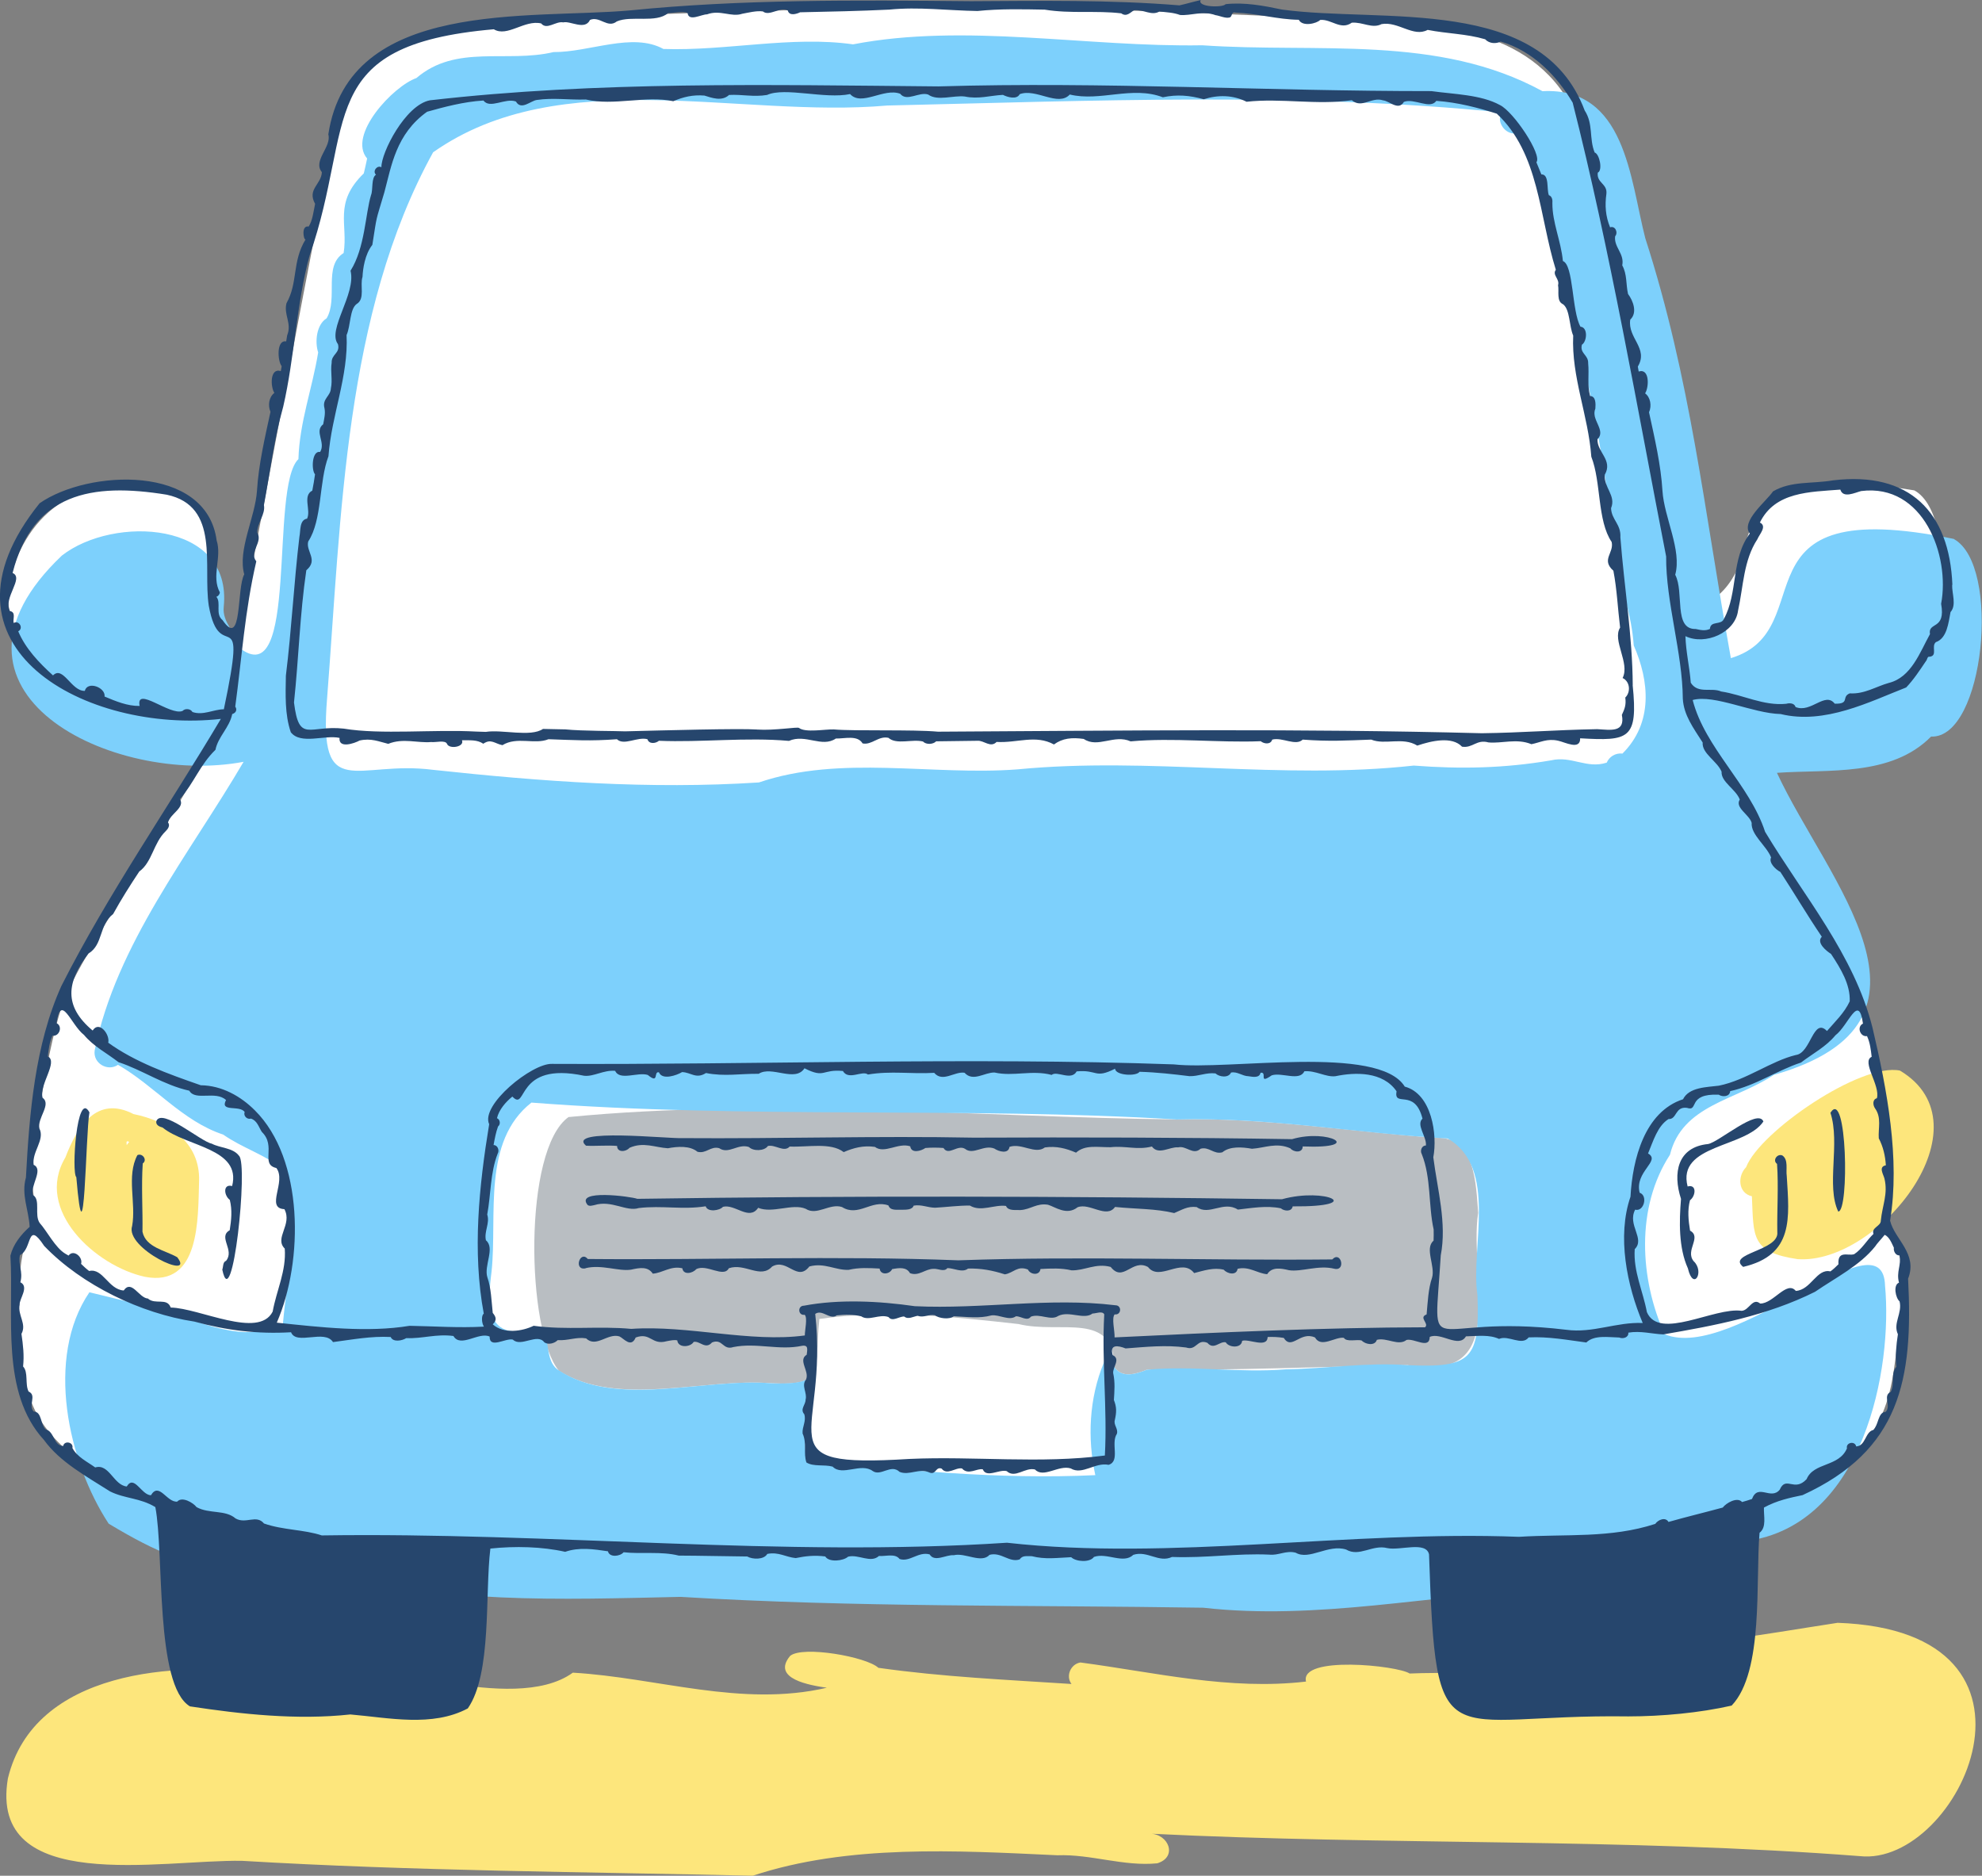 <?xml version="1.0" encoding="UTF-8"?>
<svg id="_繝ｬ繧､繝､繝ｼ_1" data-name="繝ｬ繧､繝､繝ｼ 1" xmlns="http://www.w3.org/2000/svg" width="510" height="482.6" viewBox="0 0 510 482.6">
  <rect x="0" y="0" width="510" height="482.6" fill="#808080" stroke="none"/>
  <defs>
    <style>
      .cls-1 {
        fill: #fff;
      }

      .cls-2 {
        fill: #26466d;
      }

      .cls-3 {
        fill: #b9bec2;
      }

      .cls-4 {
        fill: #7dd0fc;
      }

      .cls-5 {
        fill: #fde67c;
      }
    </style>
  </defs>
  <path class="cls-1" d="m61.64,163.34c-6.72,3.52-7.57-13.44-6.72-21.12.85-7.68-3.09-17.51-24.86-17.08-21.76.43-29.18,22.36-27.76,31.16,3.41,21.12,27.33,27.84,55.49,27.31-6.4,18.45-37.12,61.02-41.82,75.1-4.69,14.08-8.11,41.39-7.68,45.66.43,4.27,1.28,10.24,1.28,10.24,0,0-2.56,1.71-3.84,8.53-1.28,6.83-2.35,26.67,2.77,38.62,5.12,11.95,20.05,19.54,26.88,22.4,29.76,12.48,147,13.23,204.17,14.51,57.18,1.28,129.29.85,156.17-1.71,26.88-2.56,56.87-11.89,67.84-15.79,24-8.53,23.04-24.75,25.18-39.68,2.13-14.93.43-20.69-4.27-26.88,2.13-10.67.53-46.62-9.71-64.54-10.24-17.92-41.71-65.6-41.28-70.72,5.55-2.13,18.99,3.27,27.95,3.41,26.14.43,42.67-17.49,37.55-38.4-5.12-20.91-15.25-18.91-28.16-19.2-9.49-.21-16.69,1.09-20.93,12.27-3.52,9.28-2.33,31.04-18.33,24.96-1.28-20.8-20.73-108.02-22.19-118.73-4.37-32-29.66-36.16-46.08-37.55-16.53-1.4-87.9-4.37-114.35-4.27-26.51.11-112.07,2.04-127.64,4.92-33.39,6.19-33.12,20.25-38.78,46.28-2.84,13.06-20.91,110.3-20.91,110.3Z"/>
  <g>
    <path class="cls-1" d="m447.07,186.32c13.38-.94,29.4,1.03,39.66-9.33,13.72.56,18.1-44.06,5.87-50.82-55.9-9.4-33.28,23.35-57.45,30.66l11.92,29.49Z"/>
    <g>
      <path class="cls-5" d="m462.58,323.96c-12.05-1.78-11.33-5.74-11.79-16.18-3.55-.8-3.78-5.17-1.49-7.48,3.52-9.17,29.58-26.97,39.6-24.85,23.31,13.97-5.49,49.93-26.31,48.51Z"/>
      <path class="cls-5" d="m32.6,294.62c.2-.29.42-.57.64-.84-.88-.42-.66.16-.64.84Zm4.68,33.88c-12.58-2.73-28.56-17.12-20.46-30.7,3.05-7.97,8.07-16.06,17.53-11.17,8.89,1.78,17.19,7.2,16.88,17.22-.31,9.71.32,27.4-13.95,24.65Z"/>
      <path class="cls-3" d="m380.36,312.08c-.57-7.36-.75-19.66-10.69-19.33-21.88-1.53-44.46-5.31-66.91-4.74-51.19-.57-105.23-5.61-156.47-.61-11.78,8.4-10.86,55.22-2.44,65.31,15.2,9.44,37.14,1.82,54.57,3.17,14.17.73,10.99-2.94,12.42-16.54,16.89-2.41,34.18-.59,51.24,1.31,10.73,2.67,24.61-3.55,24.63,11.06,2,3,5.69,1.78,8.42.69,22.27.18,44.71-.76,67.07-1.18,26.79,4.8,15.65-22.59,18.15-39.15Z"/>
      <path class="cls-5" d="m472.81,417.53c-19.87,3.04-39.88,6.92-60.19,6.34-12.11,8.76-33.3,5.97-49.89,6.7-3.15-2.08-28.35-4.68-26.67,2.07-19.75,2.31-38.83-2.37-58.05-4.91-2.51.4-3.84,3.48-2.3,5.53-16.58-1.08-33.22-1.82-49.69-4.16-3.03-2.85-19.49-5.75-22.7-3.07-4.96,5.94,5.25,7.59,9.43,8.2-22.04,5.1-43.61-2.62-65.35-3.88-7.82,5.68-21.29,4.41-31.98,2.68-3.41-1.8-7.55-2.12-10.16-5.4-1.33-1.42-3.76-1.22-5.03.12-8.69,1.76-21.02.55-31.3,3.02-23.65-3.57-60.17-1.02-66.9,26.79-5.06,30.14,39.6,20.83,60.26,21.2,44.03,2.63,89.19,2.86,131.41,3.83,24.55-8.12,52.26-6.48,78.39-5.26,8.63-.32,17.05,2.92,25.68,2.07,5.36-1.62,2.93-7.62-1.93-7.63,60.81,3.02,122.02,1.1,182.71,5.78,25.53,2.85,54.3-57.97-5.76-60.03Z"/>
      <path class="cls-4" d="m502.83,138.67c-58.57-12.05-33.28,23.35-57.45,30.66-6.87-38.03-10.31-71.74-22.03-108.07-3.93-15.3-5.09-38.92-26.45-37.8-26.86-14.68-57.9-9.75-87.53-11.81-29.65.52-61.1-5.79-89.87-.24-15.81-2.25-32.62,1.74-48.79,1.19-7.97-4.38-19,.86-28.28.8-12.1,2.86-25.06-2.1-35.28,6.68-5.94,2.06-17.81,14.69-12.68,20.7-.26,1.28-.55,2.55-.86,3.83-7.86,7.63-3.99,13.11-5.19,20.49-5.31,3.35-1.35,11.66-4.37,16.79-2.62,1.6-3.08,6.07-2.18,8.78-1.5,9.27-4.79,17.87-5.08,27.45-7.52,7.21.25,60.84-15.3,48.46-.7-3.76-4.36-6.41-3.92-10.43,2.28-22.21-28.39-23.58-41.65-13.21-36.74,34.91,13,59.44,46.76,53.06-13.95,23.81-32.71,46.79-38.32,74.28-.47,3.32,3.39,5.49,6,3.68,9.4,5.38,16.58,14.5,27.07,17.95,4.89,3.43,10.77,5.17,15.41,8.89,4.47,12.22,1.14,26.8-.04,39.73-9.43,5.43-22.24-.43-31.49-4.14-6.43-.73-12.29-2.53-18.3-3.91-11.45,16.81-5.51,43.59,4.95,59.53,26.53,15.98,26.58,8.34,55.13,11.93,29.99,8.88,61.07,7.58,92.04,6.91,44.97,2.73,89.46,2.08,134.48,2.79,29.35,3.33,58.55-3.33,87.85-4.67,17.32-1.38,36.9-3.07,51.76-12.46,30.49-4.03,37.83-44.64,35.83-65.74-.5-19.03-38.78,19.84-56.71,12.52-6.42-14.21-7.47-32.6,1.37-46.19,3.14-12.79,16.92-14.01,26.71-20.54,48.07-13.71,13.7-49.95.82-77.72,13.38-.94,29.4,1.03,39.66-9.33,13.72.56,18.1-44.06,5.87-50.82Zm-122.66,194.6c.6,16.26-1.43,18.73-17.96,17.96-10.46-.77-20.84.9-31.28,1.07-11.98.99-23.94-1.01-35.79.1-2.74,1.09-6.43,2.32-8.42-.69-1.88-3.5-.74-6.65-2.74-.99-3.72,9.05-4.22,19.3-2.14,28.81-24.91,1.17-49.6-1.29-74.31-3.88-1.07-6.91.45-14.06.71-21.05-1.63,1.08-4.55,1.5-9.82,1.29-17.49-1.43-39.82,6.53-54.85-3.46-4.44-3.11-.64-11.95-7.13-10.23-11.41,2.37-11.05-6.44-9.95-15.1,1.5-14.38-2.5-33.41,10.25-43.42,55.21,4.26,111.42,1.02,166.02,4.34,23.42-.65,46.93,3.65,69.76,4.9,13.05,7.61,5.8,27.91,7.65,40.35Zm37.3-139.39c-1.87-.21-3.43.89-4.03,2.33-5.14,1.68-9.08-1.82-14.31-.59-11.98,2.05-23.3,2.28-35.35,1.35-34.32,3.77-67.69-2.33-102.03.98-21.91,1.66-45.42-3.8-66.46,3.36-28.16,1.82-55.78-.22-83.82-3.24-19.68-2.56-29.53,8.74-27.31-18.33,3.66-46.73,4.43-99.13,27.29-140.56,32.87-23.12,78.87-8.67,116.83-12.03,52.6-1.21,105.8-3.49,158.1,1.77-1.64,2.77,1.64,6.58,4.64,5.09.93,1.38,1.67,3.6,2.52,5.32,9.76,33.97,18.58,68.6,22.05,103.92,1.46,7.7,4.23,14.61,4.8,22.82,4,9.13,5.07,19.85-2.91,27.82Z"/>
      <g>
        <g>
          <path class="cls-2" d="m150.78,294.77c2.65.14,5.35-.16,8.01.06,0,1.77,2.33,1.54,3.18.49,3.58-1.61,6.57-.09,9.88.11,2.48-.47,5.7-.71,7.61.9,2.24.59,3.39-1.53,5.6-.92,2.44,1.66,4.82-1.26,7.66-.3,1.08,1.12,3.98,1.07,4.88-.27,1.93-.42,4.14,1.74,5.6.15,4.71.2,10.57-1.13,13.9,1.43,2.57-1.11,5.09-1.77,8.03-1.34,2.46,1.87,5.99-1.19,9.09-.15.27,1.93,2.79,1.21,3.9.43,1.54-.13,3.1-.12,4.65,0,1.33,2.12,3.58-.96,5.54.21,2.13,1.71,4.76-1.14,7.54-.07,1.13.78,3.64,1.5,3.91-.43,3.12-1.07,6.6,2.03,9.1.15,2.94-.42,5.46.24,8.02,1.34,2.32-2.08,5.41-1.38,8.88-1.4,3.89-.42,6.84.79,10.64-.18,1.71,2.3,4.63,0,6.75.22,2.09-.53,3.84,2.13,5.78.35,2.2-.6,3.37,1.52,5.6.92,1.93-1.61,5.12-1.36,7.62-.91,3.31-.21,6.29-1.71,9.88-.11.84,1.04,3.17,1.27,3.18-.49,16.21.65,6.58-4.64-2.75-1.87-27.29-.45-54.93-.5-81.94-.39-25.01-.49-49.81.31-74.95.12-3.36.2-29.97-2.64-24.79,1.94Z"/>
          <path class="cls-2" d="m150.68,326.28c4.11-1.02,8.55.89,11.7.38,2.24-.5,4.34-.87,5.59,1.03,2.54-.17,4.64-2.1,7.61-1.38.25,1.81,2.67,1.3,3.55.24,2.67-1.46,7.07,2.33,8.41-.25,4.19-1.43,8.15,2.86,11.14-.44,3.9-2.23,6.43,4.06,9.58-.02,3.91-1.05,6.74,1.02,10.11.87,2.63-.63,5.24-.47,7.97-.33.21,1.78,2.61,1.5,3.22.14,1.8-.32,3.67-.6,4.59,1.04,2.28.88,3.94-1.12,6.07-1.11,1.15-.1,2.72.9,3.56-.19,1.68,0,3.86,1.29,5.31.12,3.35-.09,6.25.46,9.48,1.49,2.22-.37,3.23-2.32,5.93-1.24.62,1.35,3.01,1.63,3.23-.14,2.72-.14,5.33-.28,7.97.34,3.36.13,6.22-1.93,10.1-.87,3.24,4.11,5.52-2.22,9.6.02,2.99,3.85,8.66-2.58,11.87,1.56,2.4-.6,5.02-1.53,7.63-.86.88,1.06,3.29,1.58,3.55-.24,2.94-.71,5.09,1.19,7.61,1.39,1.2-1.91,3.42-1.55,5.6-1.03,3.18.51,7.59-1.41,11.7-.37,3.06.68,1.67-4.77-.55-2.4-32.01.33-64.42-.91-96.2.23-31.65-1.24-63.63-.05-95.35-.34-2.06-2.38-3.75,3.1-.54,2.39Z"/>
          <path class="cls-2" d="m41.84,290.1c6.07,4.95,20.34,5.3,17.89,15.05-2.41-.63-2.12,2.44-.6,3.56.66,2.61.4,5.16-.02,7.81-3.11,1.74,1.34,5.05-.93,7.86-.89.33-.7,1.51-.98,2.27,2.58,12.42,6.73-27.18,4.3-29.29-1.55-2.09-4.81-1.95-7.02-3.12-2.78-.5-12.86-9.31-14.25-5.8-.22,1.01.81,1.45,1.62,1.66Z"/>
          <path class="cls-2" d="m19.64,302.87c2.13,25.28,2.38-11.09,3.37-16.68-3.25-6.01-4.66,15.65-3.37,16.68Z"/>
          <path class="cls-2" d="m34,315.42c-1.93,5.79,16.37,14.25,11.61,8.05-3.09-1.8-8.11-2.49-8.95-6.57.1-5.57-.32-11.68.07-17.56,1.28-.9-.09-2.76-1.38-2.14-2.87,5.38-.28,12.38-1.35,18.22Z"/>
          <path class="cls-2" d="m329.97,308.55c-55.36-.81-110.59-.94-165.97-.11-1.64-.61-16.16-2.54-12.79,1.59.53.38,1.19.12,1.75.02,4.38-1.37,8.21,1.78,11.42.76,5.93-.71,11.27.49,17.2-.45.51,1.59,3.59,1.13,4.46.13,3.13-.77,6.72,3.69,9.05.26,3.66,1.52,8.85-1.2,12.22.25,2.88,1.88,6.18-1.49,9.35-.45,4.24,2.65,7.58-2,11.95-.41.46,1.45,2.31,1.05,3.54,1.11.99-.02,2.58.05,2.95-1.06,1.98-.35,3.58.51,5.52.54,3.02-.17,5.9-.57,8.95-.56,2.81,1.73,6.29-.31,9.29.1.55,1.36,2.53.98,3.73,1.06,2.62-.16,4.19-1.85,7.07-1.37,1.85.54,4.8,2.88,7.62.65,3.11-1.23,7.43,3.02,9.64-.08,5.57.56,10.38.41,15.22,1.57,1.94-.78,3.4-1.84,5.78-1.54,3.22,2.32,6.91-1.72,10.6.65,3.44-.38,7.38-1.11,11.06-.33.87.75,2.79.94,3.05-.5,19.17.16,8.5-4.92-2.67-1.86Z"/>
          <path class="cls-2" d="m453.75,288.54c-1.39-3.51-11.47,5.31-14.23,5.8-7.91.79-9.13,7.48-6.97,14.12-.48,5.77-.63,12.57,1.77,17.86,1.41,6.01,4.39.86,1.47-1.85-2.24-2.8,2.18-6.14-.91-7.85-.43-2.66-.7-5.21-.02-7.81,1.51-1.12,1.79-4.21-.61-3.55-2.81-10.89,14.95-9.88,19.5-16.72Z"/>
          <path class="cls-2" d="m471,286.3c2.56,7.92-1.14,18.82,2.01,25.41,2.87.02,2.25-32.17-2.01-25.41Z"/>
          <path class="cls-2" d="m459.76,302.58c-.26-1.7.47-4.15-1.1-5.28-1.3-.62-2.67,1.25-1.4,2.15.41,5.87-.03,12.02.07,17.56.54,4.8-13.16,5.49-8.78,8.94,13.08-3.07,11.87-12.58,11.21-23.37Z"/>
          <path class="cls-2" d="m502.38,150.46c-.76-18.69-10.98-29.24-30.67-26.88-5.53.95-10.78.1-15.49,2.85-1.74,2.59-8.35,7.71-5.97,10.85-4.88,6.49-2.97,15.26-6.68,21.99-.72,1.65-3.44.35-3.58,2.54-1.19.57-2.44.3-3.65.02-5.8.15-2.91-9.49-5.28-13.95,1.75-6.34-2.83-14.65-3.28-21.56-.4-6.71-2.01-13.58-3.46-20.24.75-1.69.36-3.87-1.01-4.88,1.01-1.5,1.23-6.53-1.65-5.61-.07-.44-.15-.87-.22-1.28,2.82-4.72-2.68-7.31-1.95-12.08,1.91-1.76.74-4.86-.57-6.59-.57-2.5-.21-5.05-1.49-7.37.61-3.03-2.2-4.68-1.83-7.48.83-.93.04-2.79-1.3-2.3-1.19-2.9-1.36-5.67-.95-8.62.29-2.65-2.55-2.76-2.22-5.45,1.34-.58.43-4.85-.8-5.18-1.48-3.65-.29-7.32-2.56-10.8-11.17-29.83-51.95-22.44-77.89-25.98-4.75-1-9.65-1.92-14.51-1.39-.66.93-7.38.81-6.42-1.05-2.17.49-3.21.85-5.46,1.36-17.8-1.46-35.86-1.17-53.62-1.07-30.28-.3-59.38-.48-87.69,2.36-26.02,2.34-72.4-3.09-77.7,31.91.92,3.19-4.08,6.78-1.66,9.71-.13,3.17-3.85,4.38-1.74,8.15-.4,1.93-.68,4.43-1.67,5.85-1.95-.4-1.32,3.46-.79,3.32-3.51,5.76-1.9,11.1-4.9,16.39-.78,2.98,1.44,5.16.17,8.29-.07.52-.16,1.02-.25,1.55-2.59-.47-2.2,5.15-1.16,6.36-.05.41-.14.84-.22,1.28-2.88-.92-2.66,4.11-1.66,5.61-1.38,1.04-1.73,3.17-1,4.87-1.44,6.63-3.06,13.56-3.47,20.25-.44,6.89-5.04,15.26-3.28,21.56-2,3.6-.44,19.34-5.58,11.78-1.98-1.57-.27-4.48-1.6-6.01.45-.1.85-.63.91-1.11-2.28-4.22.58-8.98-.83-13.37-2.63-19.73-33.08-18.27-45.56-9.58-30.01,37.22,12.46,59.35,46.64,55.48-13.61,22.92-28.94,44.87-41.02,68.68-6.87,15.19-8.26,33.05-9.14,49.33-1.25,4.41.72,8.33.96,12.67-2.3,2.06-4.26,4.55-4.95,7.43.91,15.59-2.61,35.17,8.65,47.43,4.12,5.69,10.85,9.3,16.99,13.22,3.81,1.89,7.72,1.64,11.65,4.03,2.3,11.79-.16,45.81,8.9,51.27,13.11,2,27.57,3.58,41.27,2.08,9.89.84,21.06,3.33,30.23-1.55,6.24-8.97,4.38-29.53,5.81-41.13,6.32-.67,13.33-.51,19.25.84,3.53-1.24,7.29-.7,11-.14.4,1.68,3.16,1.32,4.03.25,4.64.51,9.64-.29,14.2.86,5.65.02,11.55.17,17.61.23,1.35.78,4.32.87,5.16-.66,2.91-.59,4.73.82,7.31,1.07,2.55-.52,4.88-.78,7.61-.42.95,1.59,4.68,1.16,5.87.06,2.65-.7,5.82,1.76,7.94-.18,1.78.13,4.16-.73,5.31.77,2.62.88,4.81-1.98,7.74-1.18,1.28,2.12,4.25.02,6.21.21,2.93-.73,7.1,2.21,9.21-.1,3.01-.79,5.05,2.08,7.74,1.18.75-1.11,1.85-.79,3.12-.83,3.47.89,6.45.42,10.14.26,1.21,1.18,4.81,1.44,5.86-.07,3.36-1.18,7.59,1.92,10.13-.54,3.67-1.16,6.53,2.15,9.96.55,8.76.33,16.6-.98,25.03-.6,2.35.27,4.29-1.14,6.78-.5,3.52,2.06,8.35-2.27,12.99-.81,3.39,2.02,6.73-1.35,10.59-.37,3.32.7,9.95-1.85,10.74,1.6,1.84,53.97,3.33,41,51.27,41.7,8.69,0,18.44-.92,26.6-2.78,8.33-8.73,6.11-32.18,7.18-44.46,1.87-1.43,1.03-4.33,1.13-6.49,3.32-1.82,6.67-2.52,9.94-3.2,25.1-11.52,28.51-29.71,27.15-55.69,2.54-6.48-3.48-10.11-4.63-14.92,2.61-15.93-.79-33.74-4.51-49.58-4.71-18.84-17.76-34.02-27.66-50.48-3.96-12.16-15.46-21.53-18.63-33.9,5.59-1.52,15.47,3.45,22.64,3.61,11.36,2.78,22.94-3.19,32.3-6.84,1.93-2.02,3.48-4.4,5.06-6.74.4-.41.34-1.32.98-1.16,2.15-.28.32-2.7,1.6-3.76,2.87-1,3.23-4.94,3.77-7.73,1.6-1.8.34-4.77.42-6.99ZM57.59,182.48c-2.74.05-5.3,1.65-8.06.71-.49-.86-1.88-1.01-2.55-.28-3.2,1.34-12.1-6.55-11.05-1.28-3.15.05-6.15-1.22-9.02-2.42.29-2.35-4.4-4.11-5.09-1.46-3.47.12-5.58-6.59-8.18-3.98-3.57-3.23-7.05-6.86-8.95-11.34,1.48-.78.18-2.97-1.17-2.14-.28-1.07.69-2.75-.98-3.09-1.78-3.42,3.73-8.49.7-9.78,5.19-20.53,20.31-23.3,39.67-20.14,13.83,2.95,9.27,18.33,10.81,28.55,2.91,16.2,10.12-2.95,3.88,26.66Zm-48.93,117.23c-.51-3.35,2.96-6.44,1.48-9.36-.63-2.65,3.18-6.22.82-7.9-.95-3.34,4.1-9.31,1.34-10.65.22-1.85.41-3.61,1.2-5.34,1.79.28,2.71-2.43,1.04-3.22,1.14-7.91,3.68.41,7.07,3.03,2.5,2.99,5.84,4.64,8.88,7.01,6.05,1.96,11.6,5.88,18.22,7.34,1.55,2.73,6.76-.1,9.45,2.4-1.69,3.23,3.58,1.21,4.79,3.09-.38.99.64,1.99,1.63,1.69,1.61.53,1.96,2.14,2.8,3.43,3.8,3.68-.49,8.35,3.73,9.28,2.66,3.49-2.91,10.34,2.07,10.59,2.12,3.98-2.68,7.42.09,10.14.43,5.74-2.11,10.7-3.11,16.22-3.6,7.11-18.83-.92-26.23-1.05-.96-2.65-3.95-.62-5.88-2.32-2.32-.15-4.18-5-6.22-2.07-3.93-.24-5.36-5.86-8.89-5.01-.72-.54-1.38-1.15-2.08-1.84.56-1.69-1.94-3.87-3.22-2.13-.27-.17-.55-.31-.83-.48-2.61-1.55-4.76-5.89-6.6-7.91-1.44-2.09.3-5.93-1.7-7.17-.87-2.35,2.8-6.57.16-7.78Zm478.67,21.3c-.16.89.44,2.03,1.43,1.99.55,2.48-.87,4.16-.12,7.01-1.57.58-.87,3.97.15,4.81.75,3.07-1.76,5.62-.43,8.46-.44,2.91-.69,5.46-.4,8.39-1.51,1.56-.37,4.51-1.44,6.43-2.19,1.01.22,3.57-1.32,5.16-2.01.03-1.8,3.42-3.15,4.64-2.13.46-1.96,4.14-4.43,4.24-.3-1.51-2.72-1.01-2.37.5-2.06,4.85-8.56,3.54-10.38,7.92-3.19,3.44-5.29-.99-6.92,2.72-2.31,2.78-5.58-1.72-7.14,2.39-.98.34-1.66.52-2.55.78-1.21-1.42-4.12.26-4.97,1.42-4.93,1.34-9.18,2.35-13.96,3.7-.78-1.36-2.71-.55-3.4.5-11.5,3.75-22.98,2.57-35.09,3.33-43.28-1.68-89.83,6.23-131.73,1.52-57.68,3.81-117.42-2.77-176.31-1.88-4.56-1.53-10-1.35-14.87-3.07-1.98-2.39-4.65.23-7.32-1.3-2.64-2.3-6.79-1.11-10.03-2.91-.86-1.14-3.75-2.83-4.97-1.42-2.69.28-4.67-5.16-6.78-1.63-2.51-.1-4.29-5.42-6.22-2.26-3.4-.36-4.52-5.97-8.11-4.9-2.07-1.49-4.64-2.67-5.87-5,.35-1.51-2.08-2.02-2.38-.51-2.46-.08-2.3-3.78-4.42-4.24-1.49-1.19-.98-4.6-3.15-4.63-1.55-1.6.91-4.15-1.33-5.16-.96-1.89,0-4.95-1.41-6.44.31-2.92,0-5.46-.42-8.39,1.42-2.58-1.04-4.8-.46-7.53-.11-1.5,2.52-4.59.18-5.74.77-2.87-.66-4.46-.1-7,3.25-1.48,1.69-9.2,6.23-2.35,9.73,10.14,24.97,17.4,38.62,19.46,8.51,2.32,16.28,3.24,24.9,2.75,1.35,3.44,8.63-.85,10.8,2.53,4.89-.63,9.76-1.58,14.84-1.31.61,1.42,2.95.96,4,.29,4.25.17,7.68-1.14,12.14-.55,1.83,3.15,6.57-1.16,9.32.15-.05,3.26,4.13.3,5.98.78,2.06,2.05,6.31-1.77,8.1.71,1.02.7,2.63.26,3.43-.57,2.7.16,4.82-.88,7.31-.46,2.58,2.52,5.54-1.42,8.56-.51,1.12.49,3,3.09,4.2.29,3.88-1.42,4.09,2.05,7.98.95,1.04-.2,2.07-.41,2.73-.2.18,1.98,3.39,1.79,4.21.38,1.58-.34,3.04,2.08,4.72.14,2.75-1.1,2.74,2.09,5.48,1.19,5.94-1.2,11.78.93,17.65-.32,1.77-.29,1.37,1,1.24,2.29-2.34,1.42.76,4.19-.17,6.36-1.31,1.63.36,3.44-.12,5.19.03,1.32-1.52,2.45-.34,3.75.56,1.83-.59,3.27-.43,4.97,1.15,2.51.17,5.03.98,7.45,1.86,1.15,4.56.46,6.75,1.07,2.46,2.56,7.29-1.1,10.31,1.13,2.11,1.46,4.69-1.91,6.91.22,2.53,1.03,5.01-1.08,7.76.19,1.63.61,1.52-1.61,3.07-1.03,1.38,1.85,3.57-.37,5.24-.04,1.61,1.85,3.91-.13,5.35.23.93,2.31,4.26-.09,6.16.46,2.14,2,4.72-1.08,7.27-.42,2.18,2.32,6.07-1.24,9.19-.28,2.99,1.81,6.28-1.65,9.74-.92,3.07-.91.51-5.56,2.13-7.96.43-1.3-.89-2.27-.52-3.56.44-1.98.51-3.3-.24-5.16.14-2.39.34-4.49-.18-6.89-.19-1.55,2.01-3.61-.12-4.66-.87-2.83,1.34-2.51,3.31-1.72,5.26-.39,10.29-.95,15.57-.24,2.7.91,2.76-2.31,5.48-1.2,1.67,1.94,3.11-.46,4.72-.14.83,1.41,4.04,1.61,4.22-.38,1.73-.59,6.44,2,6.57-.98,1.38-.06,2.77,0,4.13.23,2.09,3.28,4.21-1.83,8.05-.11,1.57,2.8,5.19-.24,7.42.09.72,1.19,3.39.31,4.6.7.92.99,3.39,1.49,3.89-.18,2.53-.68,5.56,1.69,7.63.03,2.01-.5,5.9,2.51,5.98-.78,2.85-1.33,7.46,3.01,9.32-.15,3.04-.07,5.99-.5,8.51.66,2.48-1.07,5.86,1.91,7.63-.39,5.07-.25,9.95.67,14.83,1.31,2.03-1.98,5.62-1.34,8.47-1.28.99.43,2.47-.02,2.34-1.25,3.16-.53,5.94.31,8.99.45,13.21-2.26,26.68-4.79,39.05-10.96,5.28-3.62,11.56-6.76,15.48-11.68.38-.65,1.49-1.79,2.45-2.98,1.22.56,1.81,2.17,2.36,3.32Zm-361.96-8.52c.95-5.11.76-10.77,2.69-15.68.5-.85,0-2.22-1.06-2.2.3-1.62.58-3.21,1.15-4.78.71-.56.56-1.79-.27-2.14.5-2.15,2.22-4.16,3.96-5.56,3.92,4.08.56-9.15,18.44-5.36,2.48.3,5.05-1.53,8.01-1.26,1.18,2.63,5.85.23,8.4,1.06,3,2.48,1.38-1.02,2.87-.68.83,2.08,4.55.79,5.95-.06,2.33.07,3.58,1.87,6.15.24,4.8.95,8.81.14,13.56.2,3.32-2.18,9.36,2.3,11.79-1.42,5.31,2.7,4.45.17,9.88.7,1.44,2.52,5.04-.26,6.44.91,5.92-1.01,11.23-.08,17.05-.44,2.19,2.57,5.28-.44,7.81-.02,2.2,2.44,5.18-.14,7.73-.06,4.82,1.1,9.61-.73,14.69.62,1.32-1.18,5.06,1.62,6.43-.91,5.43-.51,4.59,1.99,9.89-.69.06,1.75,5.52,2.03,6.29.79,4.47.13,8.7.62,12.85,1.13,2.32.06,4.31-.99,6.69-.71,1.03.96,3.39,1.22,4-.22,1.64-.33,2.86.91,4.52.95,1,.14,2.8.55,3.08-.9,1.9-.29-.71,3.16,2.87.67,2.59-.85,7.18,1.61,8.4-1.05,2.92-.25,5.54,1.57,8,1.27,5.11-1.07,12.19-1.24,15.72,3.87-.76,4.33,4.66-.94,6.68,7.05-1.72,1.57,1.12,4.65.88,6.91-1.08-.02-1.56,1.35-1.07,2.2,2.45,6.11,1.68,13.19,3.06,19.4.02.98.02,1.93-.02,2.89-2.38,1.97.51,6.56-.39,9.53-.98,2.83-1.11,6.31-1.4,9.44-2.17.82.75,2.31-.4,3.31-25.69.05-53.25,1.31-79.89,2.6.07-1.67-.82-5,.02-5.92,1.74.25,1.92-2.35.18-2.35-17.03-2.07-34.35,1.07-51.61.24-9.2-1.33-19.5-1.84-28.51-.13-1.73-.01-1.56,2.62.18,2.34.78.8.04,3.82.03,5.32-14.06,1.9-30.02-2.69-44.67-1.69-8.32-.79-16.74.36-25.11-.8-2.85,1.4-7.66,2.2-10.52-.37,1.17-1.13.8-1.97,0-2.94-.33-3.04-.41-6.42-1.38-9.16-.96-2.96,2.06-7.53-.38-9.53-.51-2.25,1.08-4.43.34-6.61Zm158.94,61.99c-16.64,2.17-33.58.13-50.31.88-38.14,2.38-20.69-5.5-24.23-37.31,1.82-1.31,3.78,1.67,5.55.37,2.21-.23,4.19-.25,6.29.25,1.89,1.32,4.69-.69,7.02.19,1.01,1.31,2.7-.18,4.04-.14,1,.86,2.39-.02,3.43-.18,1.64.56,2.78-.45,4.45-.15,1.07.84,3.78,1.16,4.87.27,3.39.12,6.46.64,9.7-.23,2.04-.27,4.55,1.5,6.31.22,1.28-.02,2.89,1.39,3.84.1,2.31-.87,5.14,1.14,7.02-.18,2.85-1.4,6.62,1.08,8.83-.62.92,0,2.52-.75,3.02.21-.68,12.1.82,24.16.16,36.32Zm195.07-111.13c-1.67.79-.74,3.5,1.03,3.22.8,1.73.98,3.49,1.2,5.33-2.72,1.2,2.28,7.4,1.34,10.66-1.18.31-1.05,1.79-.47,2.61,1.73,2.4.77,5.18.96,7.7,1.12,2.17,1.65,4.4,1.82,6.94-1.98.38-.64,2.29-.36,3.43.94,3.95-.53,6.77-.94,10.82.02,1.44-2.51,1.77-1.88,3.4-1.79,1.71-2.97,3.92-4.97,5.22-1.57.53-4.29-1.11-4.05,2.6-.69.68-1.35,1.32-2.07,1.83-3.53-.82-4.97,4.77-8.9,5.02-2.32-2.79-5.78,3.31-9.17,3.25-1.97-1.63-2.85,1.79-4.77,1.87-7.01-1-21.22,7.73-24.38.34-1.03-5.51-3.52-10.49-3.13-16.21,2.75-2.7-1.97-6.2.11-10.15,2.26.6,3.34-3.63,1.16-4.36-1.37-5.45,5.54-8.18,2.16-10.1,1.31-3.13,2.42-7.07,5.27-8.86,2.2.12,1.62-3.28,4.73-2.88,3.18,1.06-.09-3.72,8.18-3.39.98.66,2.85.55,2.95-.91,6.62-1.45,12.17-5.38,18.22-7.35,3.05-2.34,6.38-4.02,8.87-7.02,3.37-2.56,5.95-10.99,7.08-3.02Zm-41.26-72.27c-.21,2.8,3.79,4.79,4.87,7.47-.18,2.63,3.69,4.51,4.68,7.16-1.33,2.11,2.49,3.88,3.06,6-.23,3.07,3.82,5.88,5,8.9-.69,1.38,1.26,3.17,2.39,3.73,3.7,5.65,6.8,10.97,10.66,16.67-1.48,1.51,1.14,3.64,2.37,4.42,2.54,3.84,4.99,7.89,4.81,12.2-1.38,2.98-3.75,5.2-5.85,7.63-3.58-3.64-4.12,5.72-8.03,6.18-6.36,1.53-12.8,6.49-19.8,7.89-3.07.4-7.65.35-9.21,3.49-9.9,3.23-13,15.48-13.52,25.07-3.51,10.19-.93,22.85,3.15,32.5-6.74-.31-12.86,2.68-19.67,1.74-37.03-4.45-34.05,10.14-32.3-19.15,1.6-8.3-.87-16.94-1.92-25.22,1.1-5.77-.36-16.32-7.34-18.19-6.73-10.92-45.39-4.12-59.43-5.72-53.1-1.89-107.66.13-160-.13-5.14-.2-18.47,10.57-16.17,15.52-2.61,15.87-4.36,32.81-1.39,48.74-.68.48-.55,2.46.04,3.34-6.48.36-12.7-.1-19.13-.21-10.84,1.79-22.97.36-34.17-.81,6.92-15.87,6.98-42.09-5.63-54.61-3.59-3.61-8.49-6.41-13.93-6.47-8.37-2.91-16.96-5.99-23.81-10.95.5-2.08-2.34-5.81-4.01-3.13-7.54-6.3-6.7-12.5-1.06-19.82,3.8-2.32,2.61-7.26,6.33-10.16,2.06-3.74,4.26-7.22,6.72-10.93,3.34-2.42,3.63-7.33,6.79-10.37.6-.58,1.23-1.5.61-2.25.45-2.14,4.49-3.86,3.06-6,3.66-4.25,5.16-8.81,9.15-12.7.67-3.38,3.62-5.72,4.31-9.19,1.14-.34,1.25-1.3.78-1.91,1.69-12.47,2.46-24.68,5.42-37.39-1.96-2.37,1.81-4.95.22-7.41.02-2.48,2.19-4.72,1.74-7.06,1.6-8.48,2.58-16.85,4.97-25.34,2.93-12.68,3.38-26.44,6.78-38.86,11.86-34.04.76-54.16,47.4-58.22,3.48,2.11,7.91-2.51,12.19-1.5,1.46,1.79,3.75-.66,5.68-.27,1.8-.46,5.58,2.13,6.88-.63,2.51-1.09,4.51,2.28,6.91.38,3.75-1.61,10.04.52,13.16-2.12,1.56-.06,3.72-.59,5.04-.06.27,2.33,3.51.36,5.01.36,3.4-1.26,6.22.81,9.06-.15,1.66-.29,3.59-.83,5.31-.6,1.65,1.37,4.46-1.31,6.41-.23.38,1.46,2.18.92,3.18.45,7.59-.16,15.28-.32,22.97-.69,7.47-.75,15.03.24,22.65.36,5.79-.59,11.57-.46,17.3-.35,6.77,1.1,13.21.18,19.7.95,1.43,1.05,2.43-.35,3.3-.78,2.45-.3,4.42,1.51,6.53.31,1.84.21,3.61.26,5.28.89,2.8.25,5.83-1.17,9.15.05.97.12,2.59.88,3.54.61.85-.07.42-1.62,1.6-1.27,5.67.22,10.78,1.77,16.29,1.85.93,1.87,4.64.96,5.5.04,2.88-.26,5.29,2.73,8.13.71,2.81-.23,5.23,1.62,7.67.36,4.28-.76,8.19,3.48,11.85,1.49,5.06.99,9.91.98,14.8,2.41,1.08,1.18,2.87,1.19,4,.59,8.22,2.38,14.49,8.87,18.52,15.72,9.62,37.85,16.73,79.17,24.05,116.76-.09,11.7,4.21,24.78,4.29,36.6.24,4.24,2.71,7.5,5.12,11.29Zm61.36-35.74c1.25,6.9-3.44,4.53-2.87,7.81-2.6,4.69-4.81,11.12-10.57,12.55-3.34.93-6.29,2.93-10.07,2.69-2.23.88.14,2.76-3.86,2.66-2.49-3.21-6.13,2.51-10.09.85-.27-1-1.54-1.08-2.38-.83-5.82.61-11.28-2.35-16.75-3.16-2.54-1.12-5.96.7-7.83-2.25-.29-3.99-1.26-7.98-1.37-11.98,5.1,2.44,12.83-.89,13.54-6.59,1.38-6.23,1.38-12.88,4.98-18.37.51-1.26,2.57-3.33.64-4.28,3.9-7.95,12.81-7.85,20.7-8.47.7,2.33,3.75.78,5.36.37,16.01-2.03,22.93,16.65,20.57,29.02Z"/>
        </g>
        <path class="cls-2" d="m420.13,176.29c-.06-12.59-2.21-25.31-3.18-38.05.21-3.36-2.28-4.5-2.4-7.49,1.35-3.24-1.9-5.29-1.62-8.61,2.17-3.76-2.02-5.81-1.87-9.13,2.31-2.32-1.78-5.02-.55-7.87.08-1.14.2-3.19-1.35-3.26-.78-2.81-.21-5.56-.5-8.41.09-2.2-2.21-2.49-1.61-4.79,1.31-.8,1.61-4.45-.37-4.63-2.26-3.99-1.74-15.86-4.52-16.89-.52-5.3-2.73-9.86-2.71-14.89.08-.77-.06-1.77-.9-2.05-.62-1.46.17-5.42-1.93-5.35-.44-1.03-.87-2.07-1.28-3.12,1.55-1.89-5.84-12.99-9.38-14.72-4.93-2.71-11.91-2.78-17.64-3.59-42.2.03-84.38-2.48-126.84-1.21-43.62-.39-87.8-1.37-130.87,3.58-6.32,1.21-12.54,13.49-12.47,17.22-1.06-.64-2.38,1.02-1.39,1.92-1.27.74-.73,3.92-1.27,5.21-1.49,4.91-1.54,13.55-5.28,19.49,1.49,6-6.09,15.19-3.24,18.89.64,2.36-1.71,2.56-1.62,4.79-.36,2.25.28,4.39-.2,6.6-.09,2.01-2.29,2.67-1.65,5.08.29,1.39-.08,2.75-.33,4.15-2.38,1.84.73,4.67-.79,7.12-2.14-.42-2.28,4.7-1.31,5.75-.19,1.4-.43,2.8-.7,4.19-2.58,1.33-.29,5-1.34,7.22-2.03.32-1.64,3.14-1.98,4.69-1.43,12.02-2,23.73-3.48,35.71-.08,4.83-.31,9.97,1.27,14.56,2.55,3.27,8.73.61,12.54,1.45-.3,2.81,3.78,1.43,5.17.67,2.98-.66,4.95.28,7.36.86,3.78-1.56,7.67-.15,11.04-.47,1.13.17,3.69-.61,4.1.51.59,1.39,4.56.77,3.83-.97,2.07.04,3.89-.18,5.49.9,1.99-1.37,2.92-.04,4.92.37,3.77-2.31,8.29-.07,11.85-1.53,6.83.22,10.5.52,17.62,0,1.8,1.74,5.3-.71,7.85,0,.38,1.31,2.09,1.13,2.96.4,10.83.46,22.41-.96,33.45.03,4.25-1.89,8.48,1.84,12.07-.61,2.41.04,5.55-.94,6.88,1.26,2.4.48,4.06-2.01,6.65-1.44,2.08,1.86,6.12.25,8.89.95.78.84,2.59.78,3.39-.05,3.66-.06,6.96-.08,10.62-.14,1.68-.14,3.36,1.91,4.93.3,5.41.3,10.04-1.94,14.76.65,2.19-1.61,4.62-1.86,7.67-1.42,3.62,2.46,7.8-1.28,12.06.62,11.03-1,22.67.4,33.47-.04.87.72,2.58.92,2.96-.41,2.58-.69,6.03,1.74,7.85,0,7,.51,10.85.24,17.63,0,3.57,1.46,8.08-.78,11.85,1.54,3.71-1.25,8.96-2.44,11.51.28,2.77.43,3.73-1.95,6.81-1.1,3.4.33,7.27-1.1,11.05.46,2.3-.45,4.04-1.53,6.85-.9,1.73.35,5.76,2.55,5.69-.62,12.54.72,14.93.29,13.51-13.69Zm-225.34,11.4c-4.55-.31-23.78.21-33.94.47-2.11-.11-11.06-.06-15.36-.5l-5.77-.12c-3.17,2.17-10.51.09-14.71.76l-2.48-.08c-10.9-.61-24.43.85-34.09-.76-8.87-.98-11.48,3.89-12.79-6.72,1.24-11.66,1.49-22.61,3.17-34.02,3.18-2.69-.19-4.85.49-7.41,3.64-5.5,2.73-15.45,5.21-21.93.77-10.56,5.17-20.5,4.66-31.18,1.08-2.39.77-6.67,2.61-8,2.21-1.31.78-4.82,1.49-6.96.09-2.02.59-5.79,2.53-8.24,1.3-8.15.69-5.4,3.1-13.55,1.81-6.71,2.96-14.97,10.99-20.7,4.2-1.18,9.43-2.59,14.51-2.89,1.63,2.27,5.69-.77,8.35.26,1.34,2.37,3.8-.21,5.37-.4,4.23-.63,8.35.03,12.62-.12,7.17,1.71,15.37-1.08,22.5.44,2.53-1.09,5.02-1.7,8.01-1.45,1.85.56,4.46,1.59,6.34-.16,3.43-.18,6.28.58,9.78,0,4.6-2.08,14.98,1.13,21.36-.23,2.95,3.25,8.68-1.66,12.89-.08,1.69,2.17,4.9-.6,7.21.21,2.41,1.74,6.41.16,9.41.5,3.58.74,6.45-.25,9.82-.42,1.19.59,3.55,1.31,4.32-.18,4.21-1.57,9.89,3.33,12.88.09,7.86,1.89,16.04-2.31,23.95.71,3.68-.78,6.86-.5,10.52.51,3.62-1.17,7.52-1.13,11.02.64,8.89-.99,18.11.91,27.08-.39,2.6,2.22,5.07-.95,8.04.03,1.62.13,3.98,2.79,5.36.39,2.67-1.02,6.74,2.03,8.35-.26,5.56.38,10.94,1.83,15.55,3.29,11,10.24,10.88,26.4,15.2,40.17-1.01,1.35,1.07,2.37.57,3.97.32,1.58-.48,4.16,1.32,4.92,1.79,1.41,1.52,5.63,2.58,8.03-.49,10.67,3.9,20.62,4.66,31.18,2.56,6.51,1.51,16.45,5.23,21.92.68,2.86-2.79,4.53.45,7.41.93,4.88,1.1,9.5,1.73,14.63-2.09,3.27,2.6,9.14.64,12.97,1.9.88,2.16,3.61.69,5.03.27,1.91-.19,2.97-.88,4.46.9,4.63-2.88,3.86-6.35,3.67-11.11.21-19.21.91-29.69,1.05-47.2-1.24-91.59-.67-139.94-.4-6.59-.6-21.26-.11-26.81-.58-2.25-.08-7.29.9-8.95-.39-.41-.32-6.24.72-10.79.42Z"/>
      </g>
    </g>
  </g>
</svg>